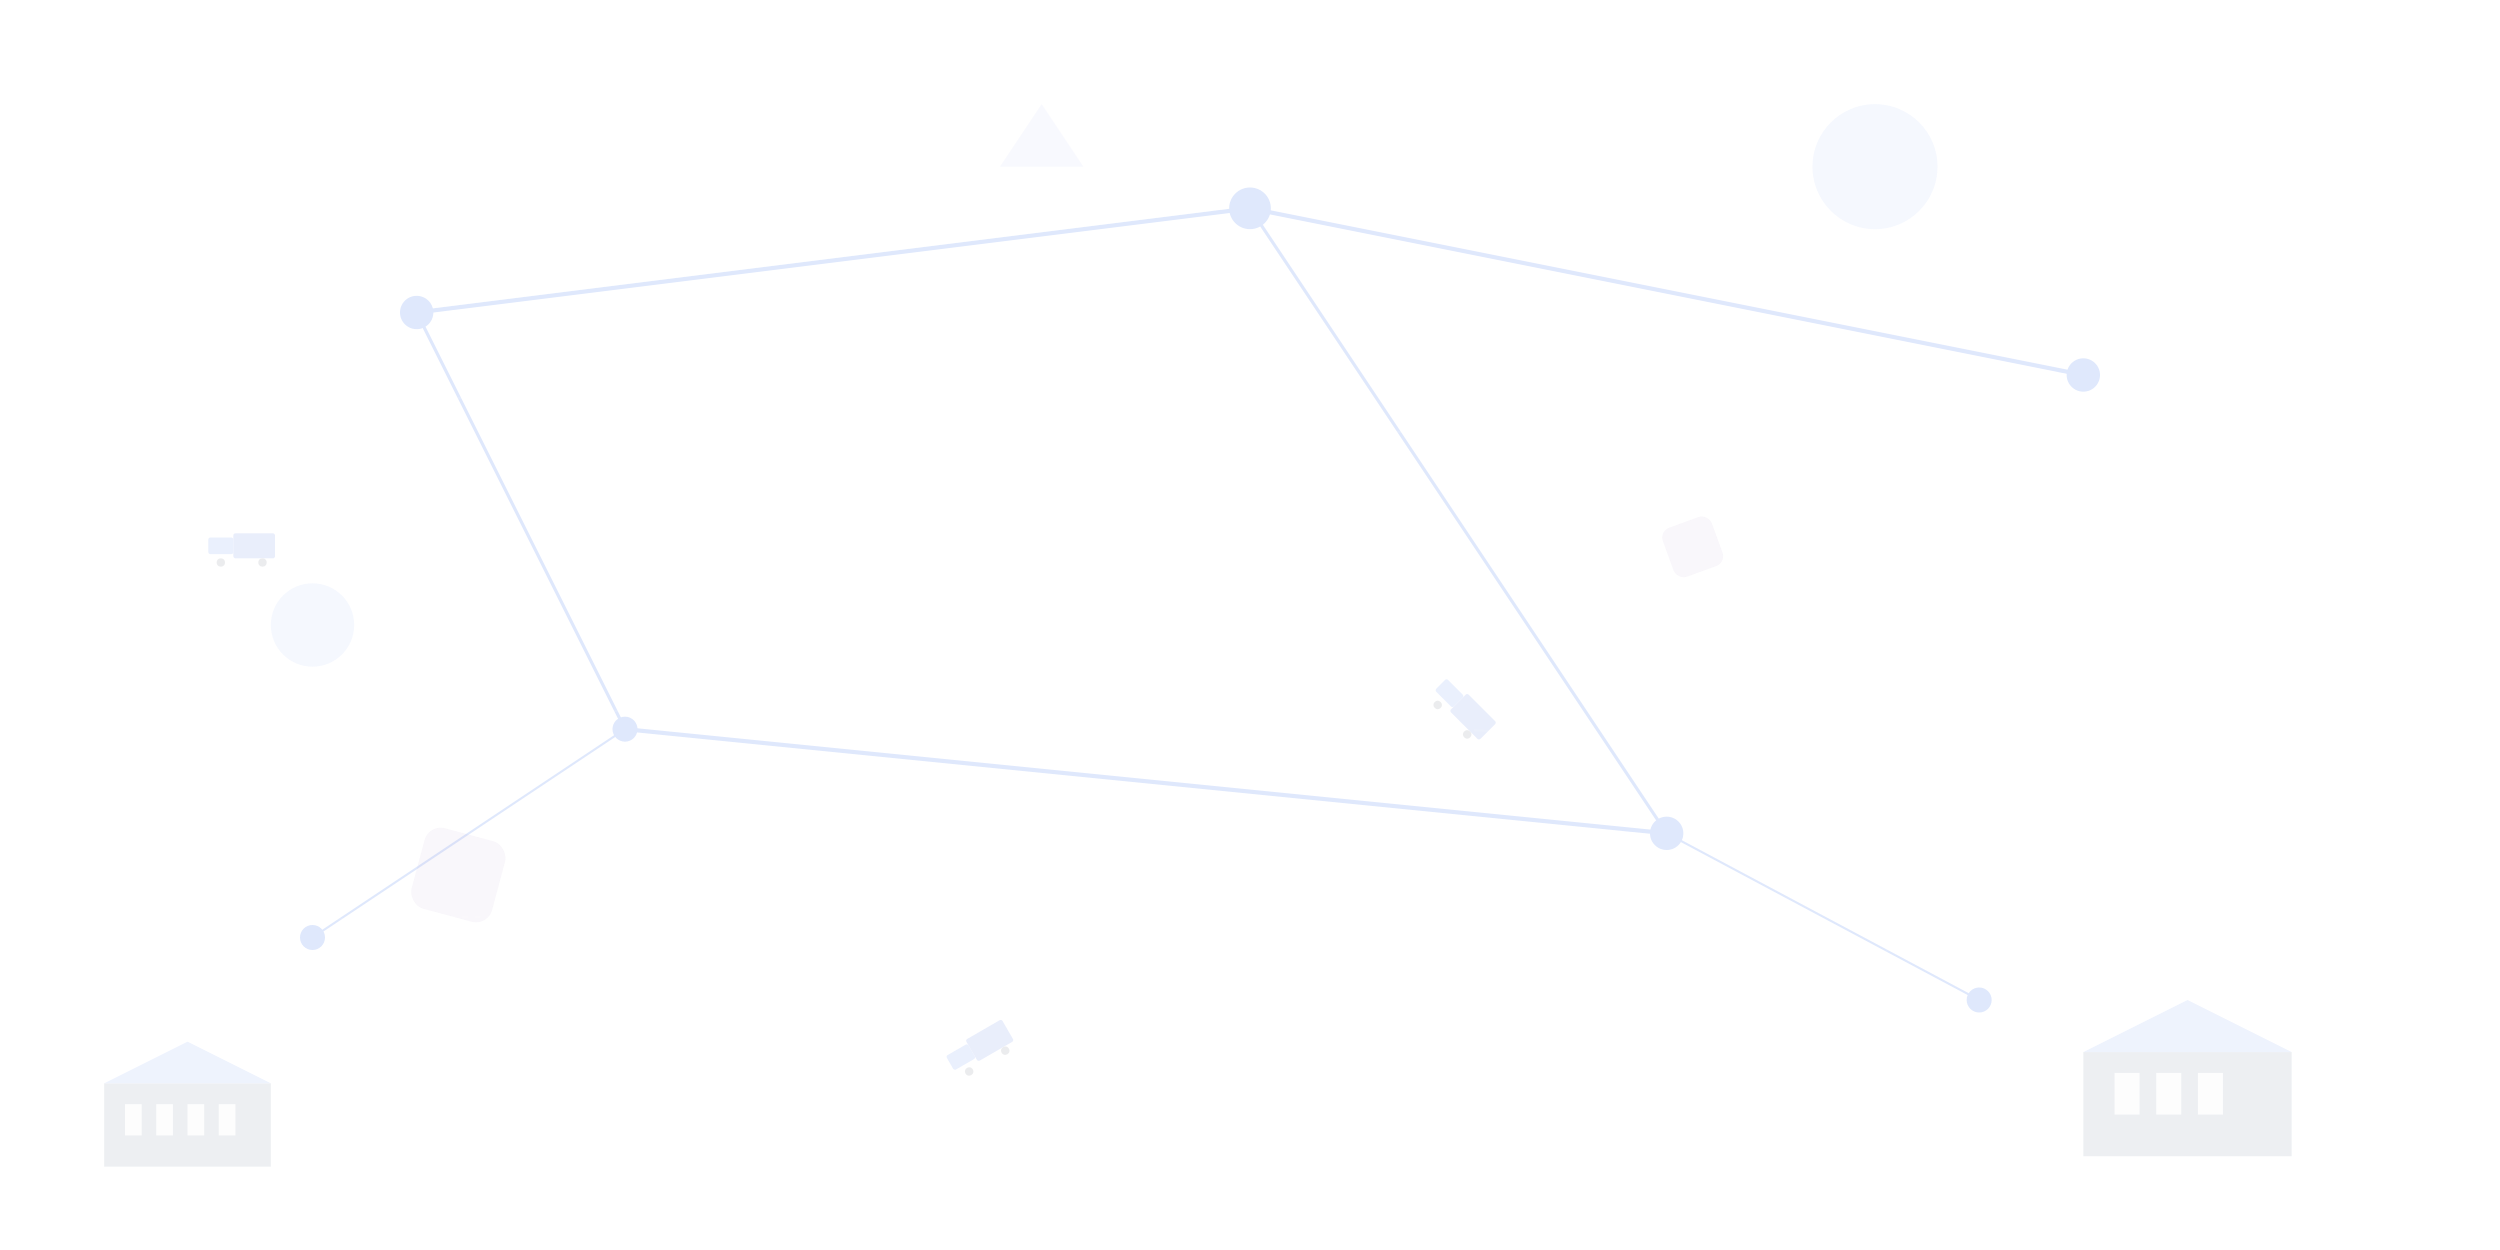 <svg width="1200" height="600" viewBox="0 0 1200 600" fill="none" xmlns="http://www.w3.org/2000/svg">
  <!-- Background gradient -->
  <defs>
    <linearGradient id="bgGradient" x1="0%" y1="0%" x2="100%" y2="100%">
      <stop offset="0%" style="stop-color:#667eea;stop-opacity:0.1"/>
      <stop offset="100%" style="stop-color:#764ba2;stop-opacity:0.1"/>
    </linearGradient>
    
    <pattern id="gridPattern" x="0" y="0" width="40" height="40" patternUnits="userSpaceOnUse">
      <path d="M 40 0 L 0 0 0 40" fill="none" stroke="#ffffff" stroke-width="0.5" opacity="0.1"/>
    </pattern>
  </defs>
  
  <!-- Grid background -->
  <rect width="1200" height="600" fill="url(#gridPattern)"/>
  
  <!-- Logistics network illustration -->
  <g opacity="0.15">
    <!-- Distribution centers -->
    <circle cx="200" cy="150" r="8" fill="#2563eb"/>
    <circle cx="600" cy="100" r="10" fill="#2563eb"/>
    <circle cx="1000" cy="180" r="8" fill="#2563eb"/>
    <circle cx="300" cy="350" r="6" fill="#2563eb"/>
    <circle cx="800" cy="400" r="8" fill="#2563eb"/>
    <circle cx="150" cy="450" r="6" fill="#2563eb"/>
    <circle cx="950" cy="480" r="6" fill="#2563eb"/>
    
    <!-- Connection lines -->
    <path d="M200 150 Q400 125 600 100" stroke="#2563eb" stroke-width="2" fill="none"/>
    <path d="M600 100 Q800 140 1000 180" stroke="#2563eb" stroke-width="2" fill="none"/>
    <path d="M200 150 Q250 250 300 350" stroke="#2563eb" stroke-width="1.5" fill="none"/>
    <path d="M300 350 Q550 375 800 400" stroke="#2563eb" stroke-width="2" fill="none"/>
    <path d="M150 450 Q225 400 300 350" stroke="#2563eb" stroke-width="1" fill="none"/>
    <path d="M800 400 Q875 440 950 480" stroke="#2563eb" stroke-width="1" fill="none"/>
    <path d="M600 100 Q700 250 800 400" stroke="#2563eb" stroke-width="1.5" fill="none"/>
  </g>
  
  <!-- Floating truck icons -->
  <g opacity="0.1">
    <!-- Truck 1 -->
    <g transform="translate(100, 250)">
      <rect x="0" y="8" width="12" height="8" rx="1" fill="#2563eb"/>
      <rect x="12" y="6" width="20" height="12" rx="1" fill="#1d4ed8"/>
      <circle cx="6" cy="20" r="2" fill="#374151"/>
      <circle cx="26" cy="20" r="2" fill="#374151"/>
    </g>
    
    <!-- Truck 2 -->
    <g transform="translate(700, 320) rotate(45)">
      <rect x="0" y="8" width="12" height="8" rx="1" fill="#2563eb"/>
      <rect x="12" y="6" width="20" height="12" rx="1" fill="#1d4ed8"/>
      <circle cx="6" cy="20" r="2" fill="#374151"/>
      <circle cx="26" cy="20" r="2" fill="#374151"/>
    </g>
    
    <!-- Truck 3 -->
    <g transform="translate(450, 500) rotate(-30)">
      <rect x="0" y="8" width="12" height="8" rx="1" fill="#2563eb"/>
      <rect x="12" y="6" width="20" height="12" rx="1" fill="#1d4ed8"/>
      <circle cx="6" cy="20" r="2" fill="#374151"/>
      <circle cx="26" cy="20" r="2" fill="#374151"/>
    </g>
  </g>
  
  <!-- Warehouse silhouettes -->
  <g opacity="0.08">
    <!-- Warehouse 1 -->
    <g transform="translate(50, 500)">
      <rect x="0" y="20" width="80" height="40" fill="#1a365d"/>
      <polygon points="0,20 40,0 80,20" fill="#2563eb"/>
      <rect x="10" y="30" width="8" height="15" fill="#e5e7eb"/>
      <rect x="25" y="30" width="8" height="15" fill="#e5e7eb"/>
      <rect x="40" y="30" width="8" height="15" fill="#e5e7eb"/>
      <rect x="55" y="30" width="8" height="15" fill="#e5e7eb"/>
    </g>
    
    <!-- Warehouse 2 -->
    <g transform="translate(1000, 480)">
      <rect x="0" y="25" width="100" height="50" fill="#1a365d"/>
      <polygon points="0,25 50,0 100,25" fill="#2563eb"/>
      <rect x="15" y="35" width="12" height="20" fill="#e5e7eb"/>
      <rect x="35" y="35" width="12" height="20" fill="#e5e7eb"/>
      <rect x="55" y="35" width="12" height="20" fill="#e5e7eb"/>
    </g>
  </g>
  
  <!-- Subtle geometric shapes -->
  <g opacity="0.05">
    <circle cx="900" cy="80" r="30" fill="#2563eb"/>
    <rect x="200" y="400" width="40" height="40" rx="8" fill="#764ba2" transform="rotate(15 220 420)"/>
    <polygon points="500,50 520,80 480,80" fill="#667eea"/>
    <circle cx="150" cy="300" r="20" fill="#2563eb"/>
    <rect x="800" y="250" width="25" height="25" rx="5" fill="#764ba2" transform="rotate(-20 812.5 262.5)"/>
  </g>
  
  <!-- Motion lines -->
  <g opacity="0.1">
    <path d="M50 200 Q300 180 550 200 T1050 200" stroke="#ffffff" stroke-width="1" fill="none" stroke-dasharray="5,5"/>
    <path d="M100 350 Q400 330 700 350 T1100 350" stroke="#ffffff" stroke-width="1" fill="none" stroke-dasharray="8,8"/>
    <path d="M0 450 Q250 430 500 450 T1000 450" stroke="#ffffff" stroke-width="1" fill="none" stroke-dasharray="3,3"/>
  </g>
</svg>
